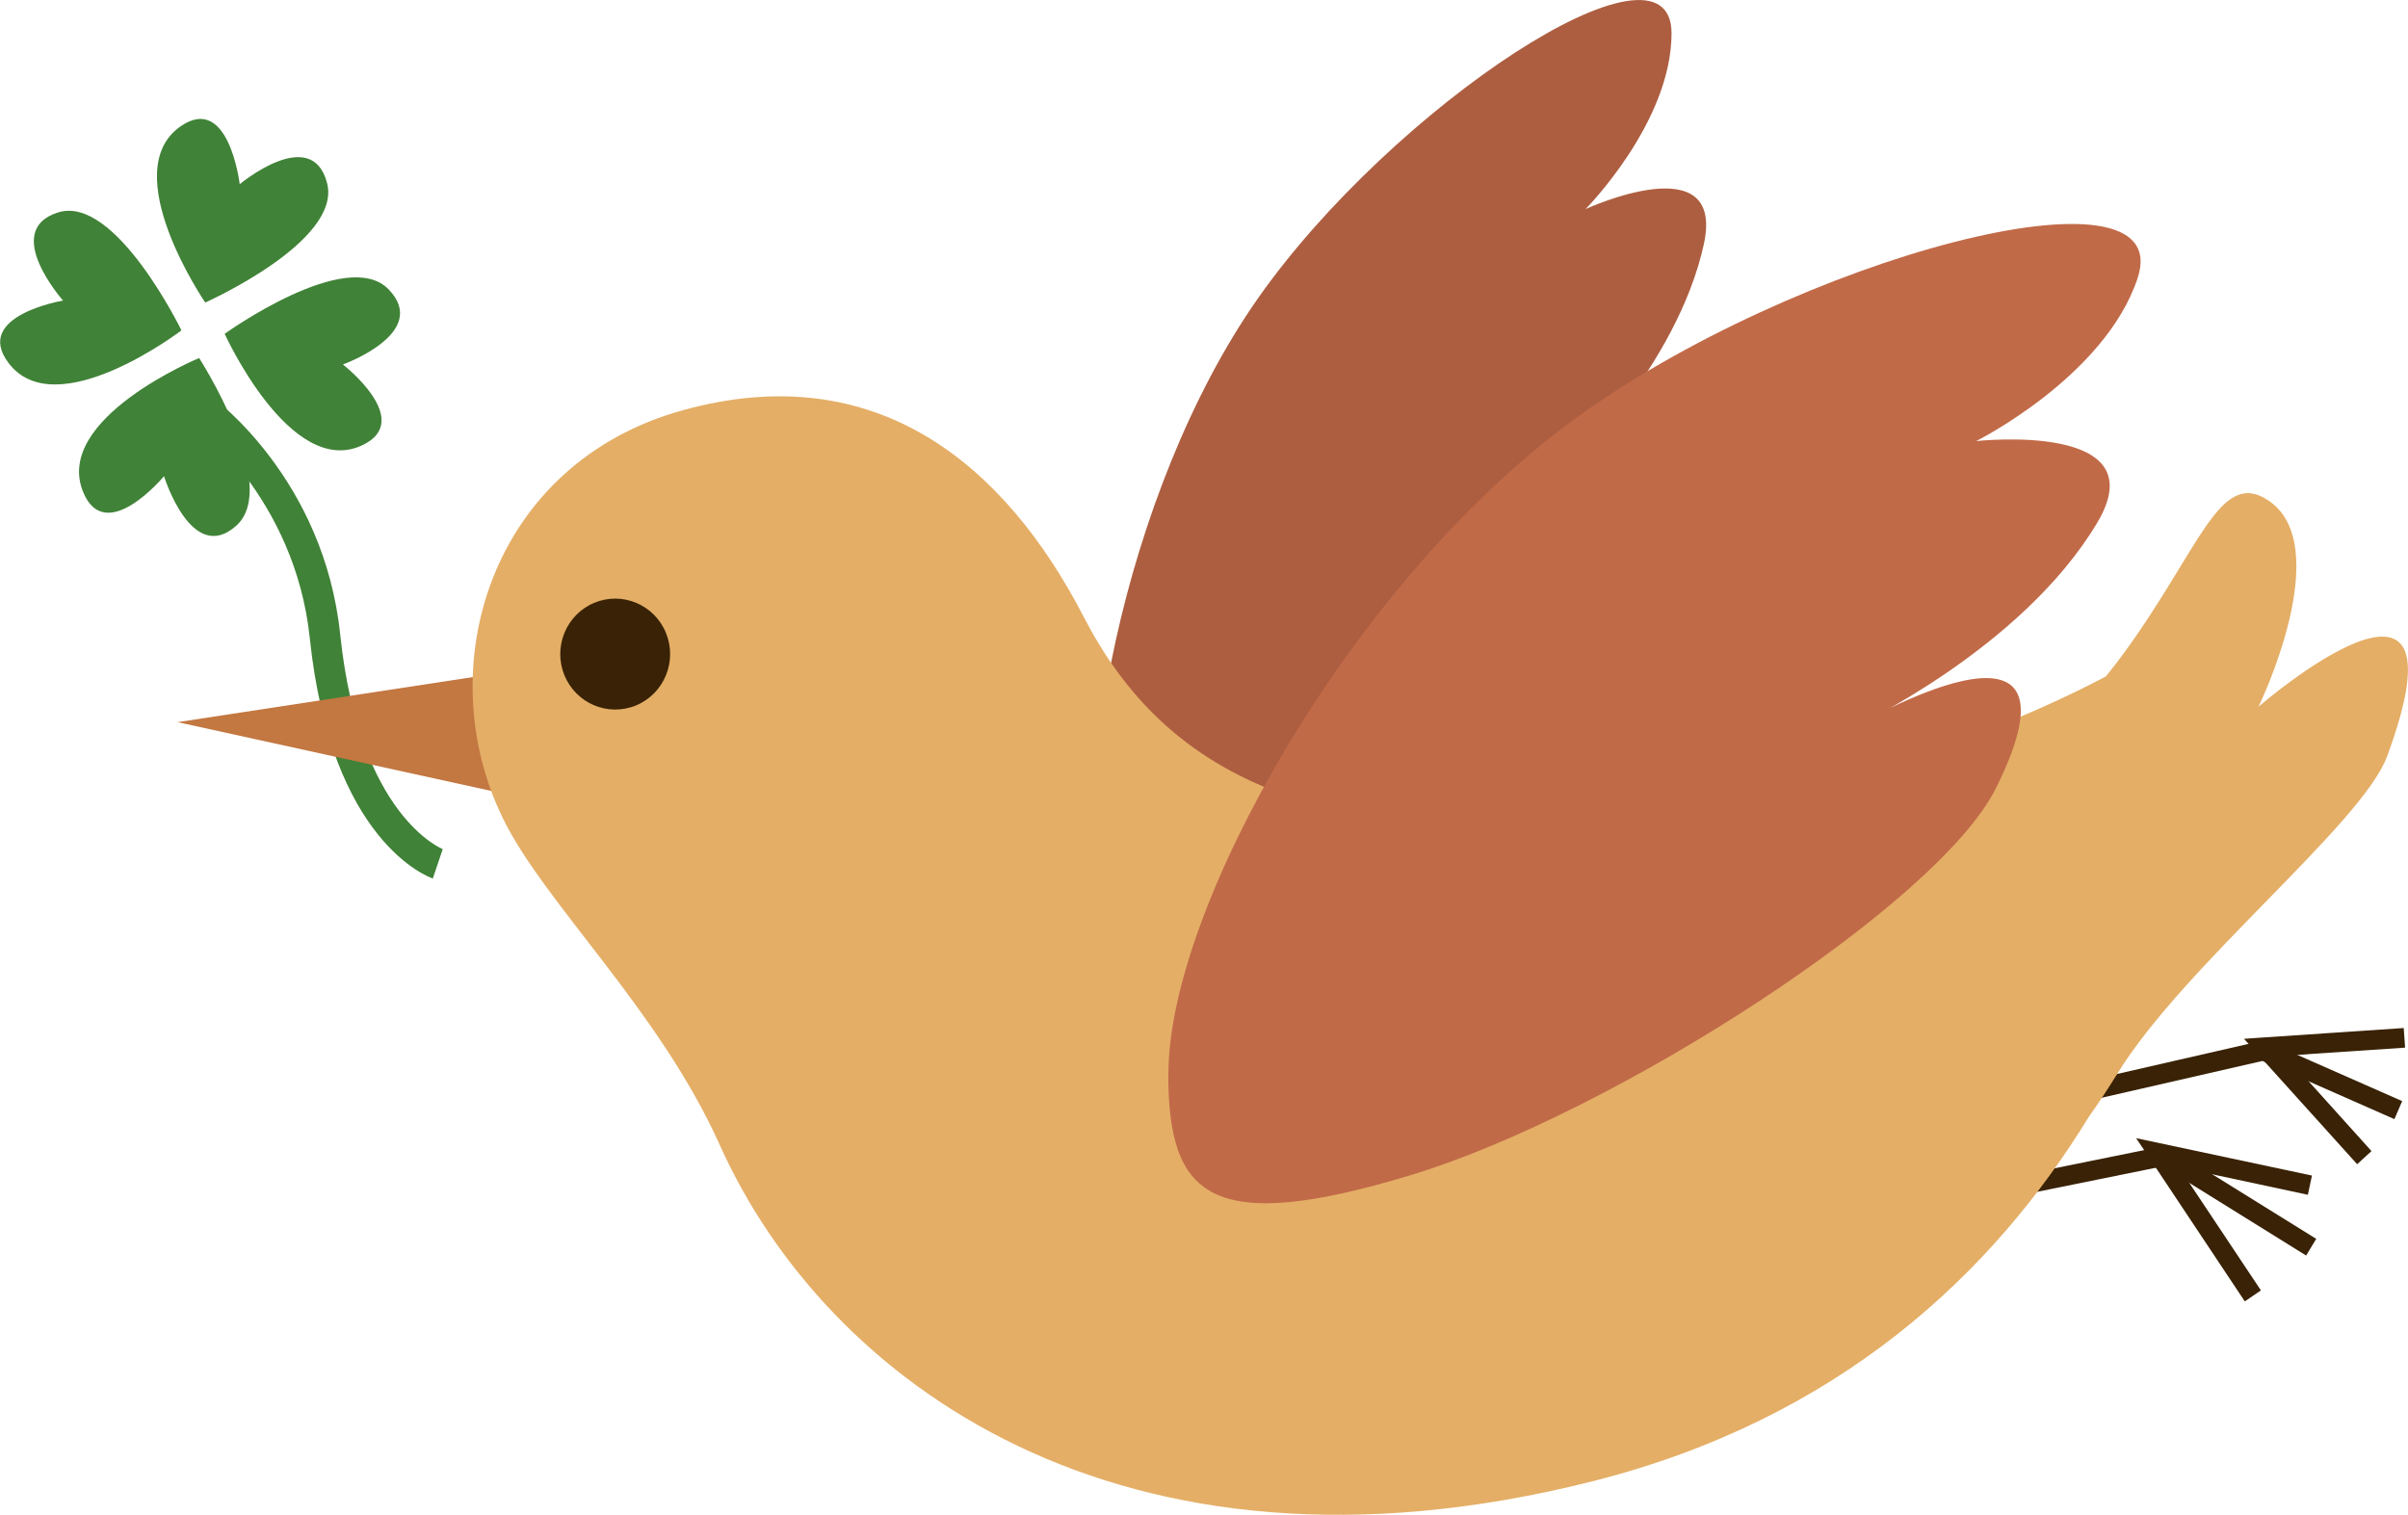 <svg width="62" height="39" viewBox="0 0 62 39" fill="none" xmlns="http://www.w3.org/2000/svg">
<g clip-path="url(#clip0_2523_56432)">
<path d="M28.512 24.16C27.393 20.703 28.922 12.635 32.38 7.695C35.838 2.755 43.038 -1.988 43.038 0.858C43.038 3.154 40.824 5.384 40.824 5.384C40.824 5.384 44.422 3.724 43.872 6.277C43.188 9.436 40.275 12.211 40.275 12.211C40.275 12.211 44.807 6.383 44.117 11.358C43.722 14.209 37.926 22.005 34.189 24.66C30.451 27.319 29.342 26.733 28.512 24.16Z" fill="#AD5E40"/>
<path d="M5.781 8.598C5.781 8.598 8.929 6.332 10.008 7.453C11.088 8.573 8.829 9.385 8.829 9.385C8.829 9.385 10.693 10.833 9.319 11.469C7.475 12.322 5.786 8.598 5.786 8.598H5.781Z" fill="#408237"/>
<path d="M5.127 9.219C5.127 9.219 7.236 12.489 6.087 13.533C4.937 14.572 4.223 12.261 4.223 12.261C4.223 12.261 2.714 14.078 2.139 12.665C1.37 10.773 5.127 9.219 5.127 9.219Z" fill="#408237"/>
<path d="M5.282 7.791C5.282 7.791 8.82 6.216 8.42 4.708C8.021 3.199 6.172 4.743 6.172 4.743C6.172 4.743 5.892 2.387 4.648 3.254C2.979 4.42 5.282 7.786 5.282 7.786V7.791Z" fill="#408237"/>
<path d="M4.672 8.507C4.672 8.507 2.969 5.005 1.495 5.47C0.02 5.934 1.624 7.74 1.624 7.74C1.624 7.74 -0.694 8.124 0.215 9.34C1.435 10.975 4.672 8.507 4.672 8.507Z" fill="#408237"/>
<path d="M4.973 10.854C4.998 10.874 7.596 12.806 7.976 16.429C8.525 21.682 11.039 22.585 11.144 22.621L11.399 21.864C11.399 21.864 9.25 21.031 8.76 16.343C8.345 12.357 5.552 10.288 5.432 10.203L4.973 10.854Z" fill="#408237"/>
<path d="M13.437 17.242L4.572 18.595L13.891 20.638L13.437 17.242Z" fill="#C37741"/>
<path d="M58.222 26.804L44.236 30.008L44.346 30.503C44.346 30.503 58.092 27.354 58.252 27.319C58.397 27.384 61.65 28.817 61.65 28.817L61.85 28.353L58.302 26.789L58.222 26.809V26.804Z" fill="#392205"/>
<path d="M58.292 26.713L57.777 26.749L60.691 29.978L61.06 29.64C61.06 29.64 59.366 27.758 58.847 27.183C59.606 27.132 61.925 26.976 61.925 26.976L61.89 26.471L58.292 26.713Z" fill="#392205"/>
<path d="M55.679 29.519L43.143 32.062L43.242 32.556C43.242 32.556 55.495 30.069 55.684 30.033C55.844 30.134 59.377 32.329 59.377 32.329L59.637 31.9L55.779 29.503L55.684 29.524L55.679 29.519Z" fill="#392205"/>
<path d="M55.34 29.816L57.798 33.51L58.213 33.227C58.213 33.227 56.609 30.815 56.099 30.053C56.964 30.24 59.422 30.765 59.422 30.765L59.527 30.27L55 29.307L55.345 29.821L55.34 29.816Z" fill="#392205"/>
<path d="M58.157 18.186C58.157 18.186 60.19 14.002 58.367 12.862C57.132 12.085 56.623 14.189 54.624 16.899C54.494 17.075 54.359 17.247 54.219 17.419C52.081 18.544 48.992 19.795 44.855 20.577C34.012 22.616 29.925 19.8 27.901 15.88C25.872 11.959 22.565 9.189 17.588 10.561C12.626 11.929 11.042 17.197 12.956 21.087C14.03 23.277 16.973 26.002 18.537 29.493C21.245 35.518 28.796 41.225 41.003 38.142C47.354 36.538 51.311 32.788 53.779 28.762C54.034 28.404 54.279 28.03 54.519 27.642C56.233 24.856 60.82 21.208 61.459 19.482C63.718 13.387 58.157 18.191 58.157 18.191V18.186Z" fill="#E4AE66"/>
<path d="M16.381 18.162C17.102 17.86 17.445 17.024 17.146 16.296C16.847 15.567 16.02 15.221 15.299 15.523C14.577 15.825 14.235 16.66 14.533 17.389C14.832 18.117 15.659 18.463 16.381 18.162Z" fill="#392205"/>
<path d="M30.085 27.636C30.085 23.403 34.762 15.037 40.483 10.834C46.205 6.63 56.078 4.006 55.039 7.16C54.2 9.698 50.882 11.358 50.882 11.358C50.882 11.358 55.564 10.834 54 13.457C52.071 16.702 47.759 18.71 47.759 18.71C47.759 18.71 54 15.037 51.396 20.285C49.907 23.292 41.518 28.686 36.321 30.26C31.119 31.835 30.08 30.785 30.08 27.636H30.085Z" fill="#C16A48"/>
</g>
<defs>
<clipPath id="clip0_2523_56432">
<rect width="62" height="39" fill="white"/>
</clipPath>
</defs>
</svg>
